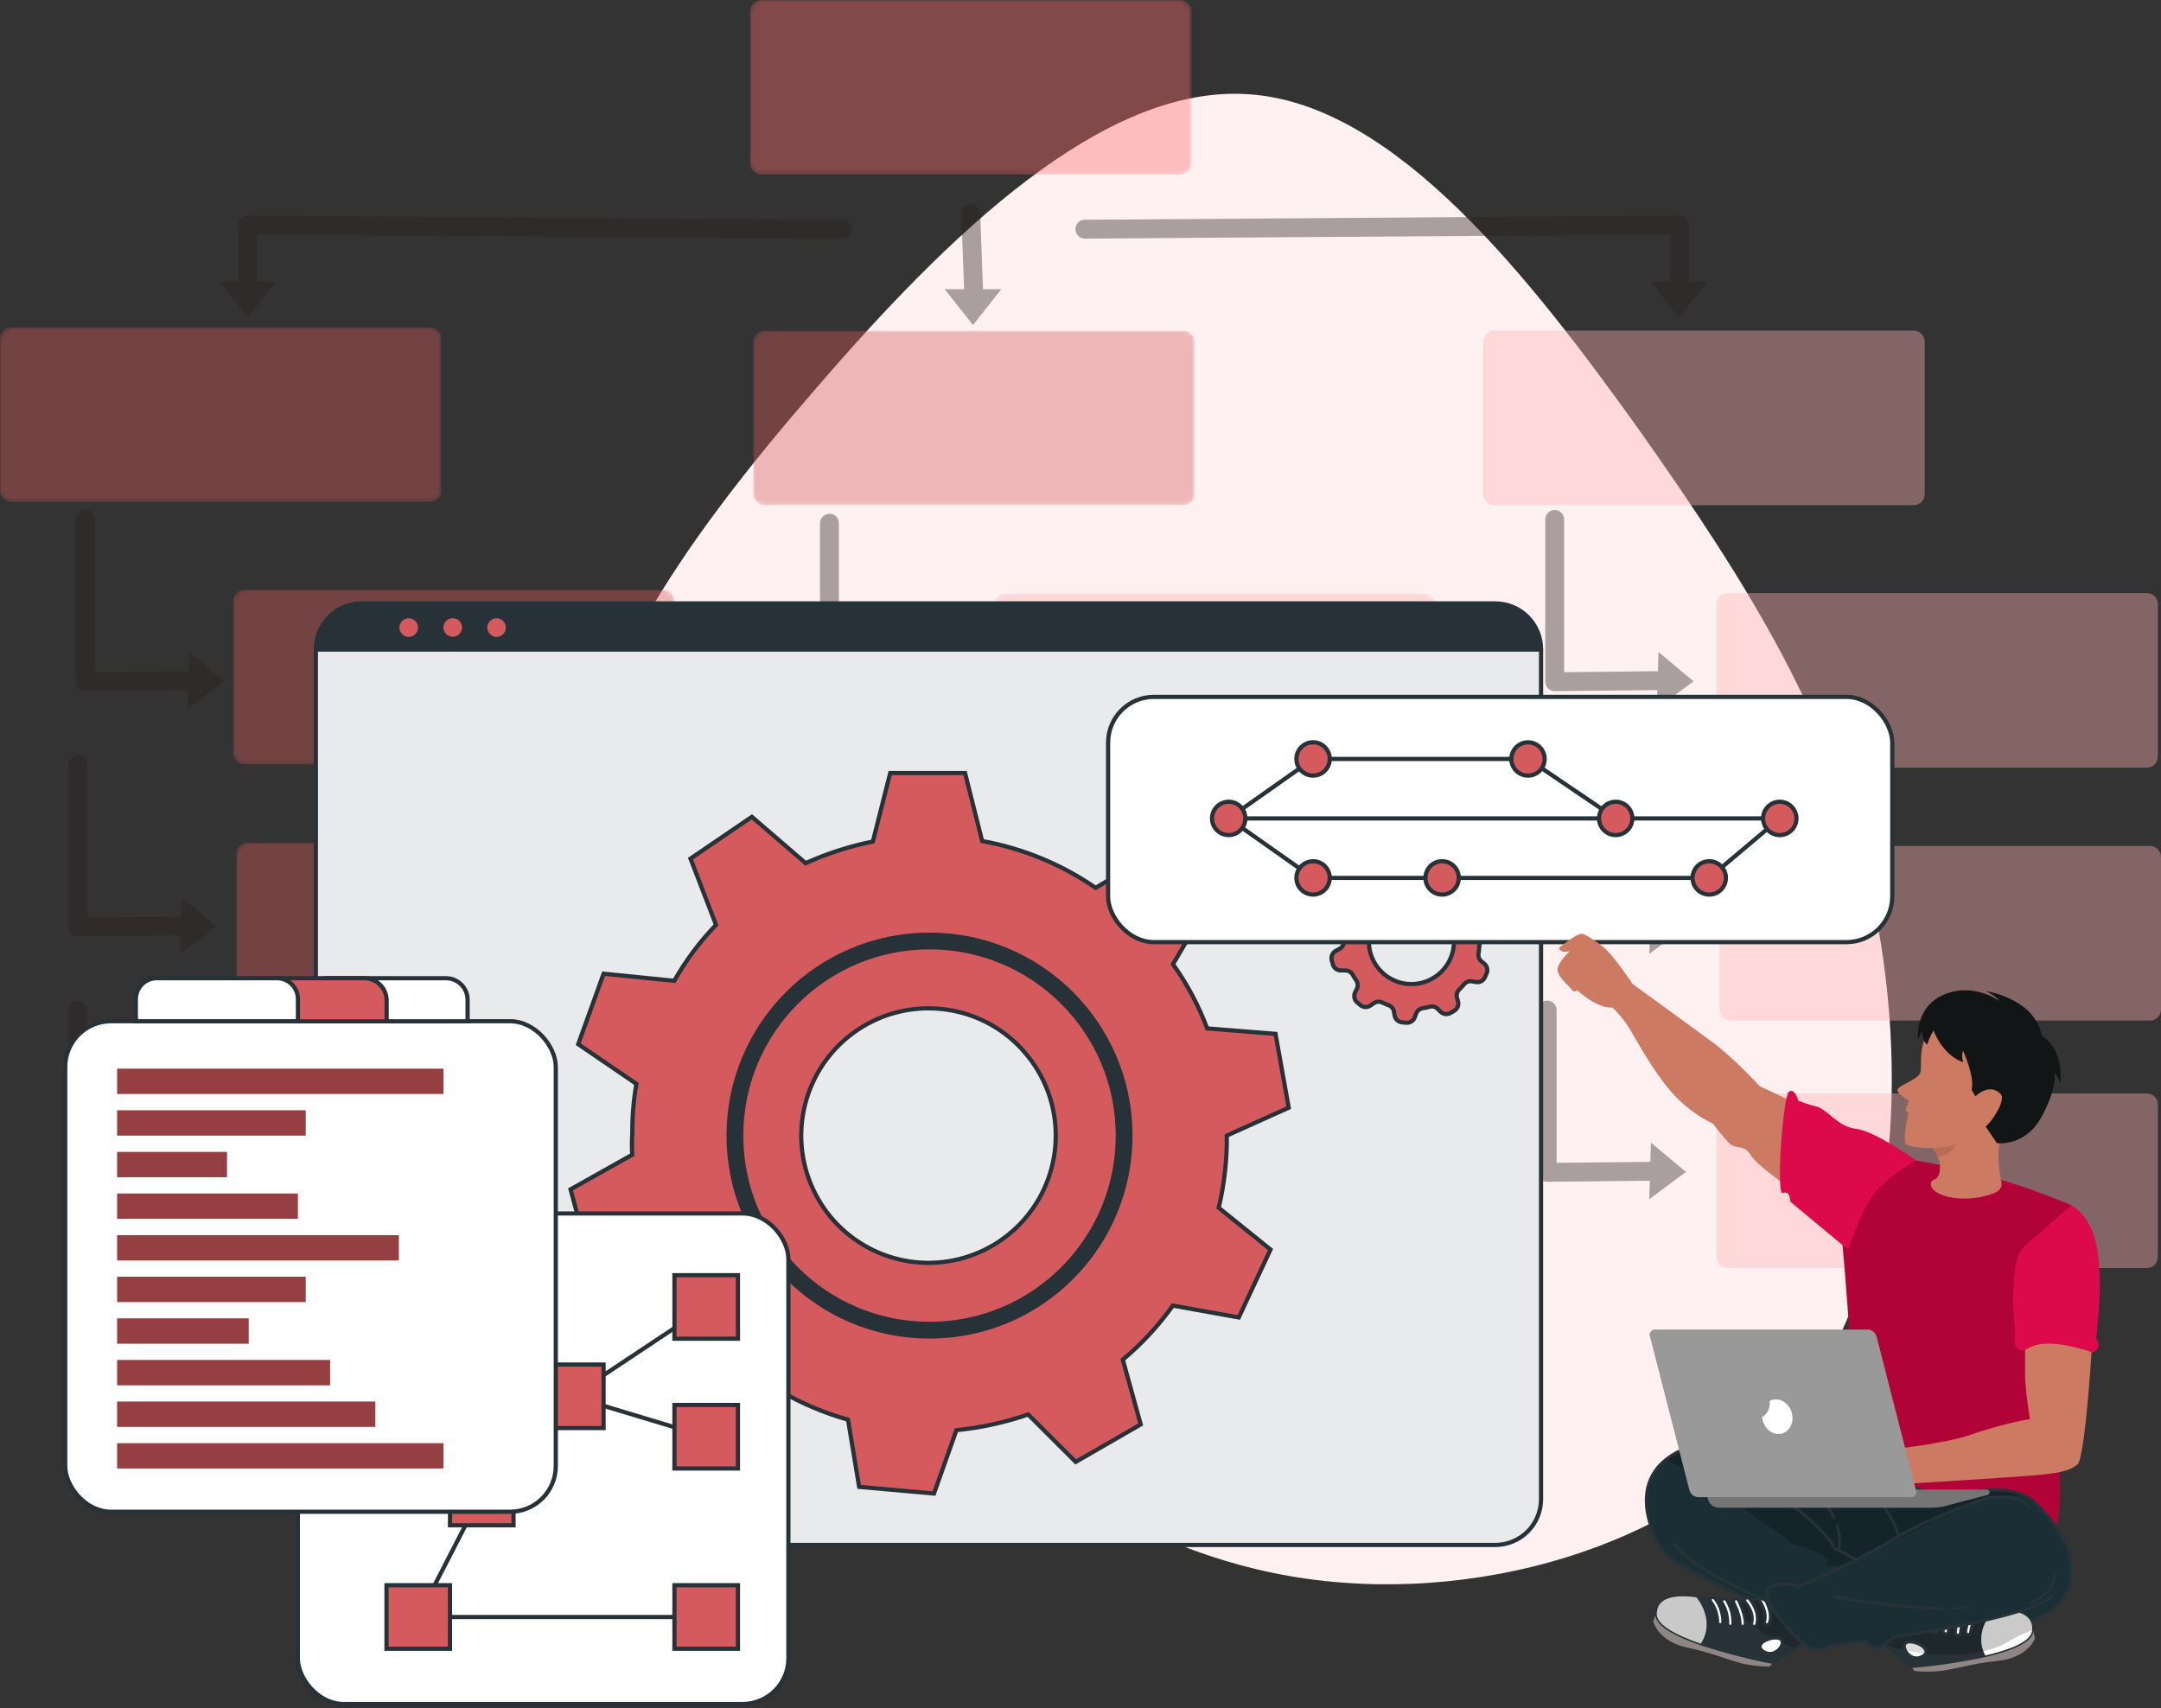 <?xml version="1.0" encoding="UTF-8"?>
<svg width="530px" height="419px" viewBox="0 0 530 419" version="1.1" xmlns="http://www.w3.org/2000/svg" xmlns:xlink="http://www.w3.org/1999/xlink">
    <rect x="0" y="0" width="530" height="419" fill="#333333" stroke="none"/>
    <title>Banner 1</title>
    <defs>
        <path d="M105.57,42.82 L2.696,42.82 C1.208,42.82 0,41.613 0,40.124 L0,2.694 C0,1.207 1.208,0 2.696,0 L105.57,0 C107.061,0 108.269,1.207 108.269,2.694 L108.269,40.124 C108.269,41.613 107.061,42.82 105.57,42.82" id="path-1"></path>
        <path d="M105.57,42.82 L2.696,42.82 C1.208,42.82 0,41.613 0,40.126 L0,2.694 C0,1.207 1.208,0 2.696,0 L105.57,0 C107.061,0 108.269,1.207 108.269,2.694 L108.269,40.126 C108.269,41.613 107.061,42.82 105.57,42.82" id="path-3"></path>
        <path d="M105.573,42.82 L2.698,42.82 C1.208,42.82 0,41.613 0,40.126 L0,2.696 C0,1.207 1.208,0 2.698,0 L105.573,0 C107.061,0 108.269,1.207 108.269,2.696 L108.269,40.126 C108.269,41.613 107.061,42.82 105.573,42.82" id="path-5"></path>
        <path d="M105.573,42.82 L2.698,42.82 C1.208,42.82 0,41.613 0,40.126 L0,2.696 C0,1.207 1.208,0 2.698,0 L105.573,0 C107.061,0 108.269,1.207 108.269,2.696 L108.269,40.126 C108.269,41.613 107.061,42.82 105.573,42.82" id="path-7"></path>
        <path d="M105.573,42.82 L2.698,42.82 C1.208,42.82 0,41.613 0,40.124 L0,2.694 C0,1.207 1.208,0 2.698,0 L105.573,0 C107.061,0 108.269,1.207 108.269,2.694 L108.269,40.124 C108.269,41.613 107.061,42.82 105.573,42.82" id="path-9"></path>
        <path d="M105.57,42.82 L2.696,42.82 C1.208,42.82 0,41.613 0,40.124 L0,2.694 C0,1.207 1.208,0 2.696,0 L105.57,0 C107.061,0 108.266,1.207 108.266,2.694 L108.266,40.124 C108.266,41.613 107.061,42.82 105.57,42.82" id="path-11"></path>
        <path d="M105.57,42.82 L2.696,42.82 C1.208,42.82 0,41.613 0,40.126 L0,2.696 C0,1.207 1.208,0 2.696,0 L105.57,0 C107.061,0 108.269,1.207 108.269,2.696 L108.269,40.126 C108.269,41.613 107.061,42.82 105.57,42.82" id="path-13"></path>
        <path d="M105.573,42.82 L2.698,42.82 C1.208,42.82 0,41.613 0,40.126 L0,2.696 C0,1.207 1.208,0 2.698,0 L105.573,0 C107.061,0 108.269,1.207 108.269,2.696 L108.269,40.126 C108.269,41.613 107.061,42.82 105.573,42.82" id="path-15"></path>
        <path d="M105.57,42.817 L2.696,42.817 C1.205,42.817 0,41.613 0,40.124 L0,2.694 C0,1.204 1.205,0 2.696,0 L105.57,0 C107.058,0 108.266,1.204 108.266,2.694 L108.266,40.124 C108.266,41.613 107.058,42.817 105.57,42.817" id="path-17"></path>
    </defs>
    <g id="Page-1" stroke="none" stroke-width="1" fill="none" fill-rule="evenodd">
        <g id="Software-Architecture_V03" transform="translate(-669, -119)">
            <g id="Banner-1" transform="translate(669, 119)">
                <path d="M412.62,103.084 C450.362,135.552 487.876,173.964 485.131,209.862 C482.615,245.531 440.069,278.684 402.327,305.664 C364.356,332.416 331.189,353.223 288.872,362.369 C246.326,371.514 194.631,369.457 161.693,342.476 C128.525,315.725 114.115,264.051 121.663,219.922 C129.212,175.793 158.719,139.439 191.886,106.742 C225.054,74.046 261.423,45.237 298.937,44.322 C336.45,43.407 374.878,70.388 412.62,103.084 Z" id="Path" fill="#FFF1F2" fill-rule="nonzero" transform="translate(302.487, 205.786) rotate(-90) translate(-302.487, -205.786) "></path>
                <g id="Group-18">
                    <g id="20943474" opacity="0.395">
                        <g id="20943473">
                            <g id="Group-60" transform="translate(183.944, 0)">
                                <mask id="mask-2" fill="white">
                                    <use xlink:href="#path-1"></use>
                                </mask>
                                <g id="Clip-59"></g>
                                <path d="M105.57,42.82 L2.696,42.82 C1.208,42.82 0,41.613 0,40.124 L0,2.694 C0,1.207 1.208,0 2.696,0 L105.57,0 C107.061,0 108.269,1.207 108.269,2.694 L108.269,40.124 C108.269,41.613 107.061,42.82 105.57,42.82" id="Fill-58" fill="#FA696D" mask="url(#mask-2)"></path>
                            </g>
                            <g id="Group-63" transform="translate(0, 80.272)">
                                <mask id="mask-4" fill="white">
                                    <use xlink:href="#path-3"></use>
                                </mask>
                                <g id="Clip-62"></g>
                                <path d="M105.57,42.82 L2.696,42.82 C1.208,42.82 0,41.613 0,40.126 L0,2.694 C0,1.207 1.208,0 2.696,0 L105.57,0 C107.061,0 108.269,1.207 108.269,2.694 L108.269,40.126 C108.269,41.613 107.061,42.82 105.57,42.82" id="Fill-61" fill="#D55A5E" mask="url(#mask-4)"></path>
                            </g>
                            <g id="Group-66" transform="translate(184.735, 81.087)">
                                <mask id="mask-6" fill="white">
                                    <use xlink:href="#path-5"></use>
                                </mask>
                                <g id="Clip-65"></g>
                                <path d="M105.573,42.82 L2.698,42.82 C1.208,42.82 2.1846094e-13,41.613 2.1846094e-13,40.126 L2.1846094e-13,2.696 C2.1846094e-13,1.207 1.208,0 2.698,0 L105.573,0 C107.061,0 108.269,1.207 108.269,2.696 L108.269,40.126 C108.269,41.613 107.061,42.82 105.573,42.82" id="Fill-64" fill="#D55A5E" mask="url(#mask-6)"></path>
                            </g>
                            <g id="Group-66-Copy" transform="translate(243.755, 145.546)">
                                <mask id="mask-8" fill="white">
                                    <use xlink:href="#path-7"></use>
                                </mask>
                                <g id="Clip-65"></g>
                                <path d="M105.573,42.82 L2.698,42.82 C1.208,42.82 2.1846094e-13,41.613 2.1846094e-13,40.126 L2.1846094e-13,2.696 C2.1846094e-13,1.207 1.208,0 2.698,0 L105.573,0 C107.061,0 108.269,1.207 108.269,2.696 L108.269,40.126 C108.269,41.613 107.061,42.82 105.573,42.82" id="Fill-64" fill="#FFB0B3" mask="url(#mask-8)"></path>
                            </g>
                            <path d="M469.349,123.907 L366.474,123.907 C364.986,123.907 363.779,122.7 363.779,121.213 L363.779,83.783 C363.779,82.294 364.986,81.087 366.474,81.087 L469.349,81.087 C470.839,81.087 472.047,82.294 472.047,83.783 L472.047,121.213 C472.047,122.7 470.839,123.907 469.349,123.907" id="Fill-67" fill="#FFB0B3"></path>
                            <g id="Group-70" transform="translate(57.181, 144.643)">
                                <mask id="mask-10" fill="white">
                                    <use xlink:href="#path-9"></use>
                                </mask>
                                <g id="Clip-69"></g>
                                <path d="M105.573,42.82 L2.698,42.82 C1.208,42.82 0,41.613 0,40.124 L0,2.694 C0,1.207 1.208,0 2.698,0 L105.573,0 C107.061,0 108.269,1.207 108.269,2.694 L108.269,40.124 C108.269,41.613 107.061,42.82 105.573,42.82" id="Fill-68" fill="#D55A5E" mask="url(#mask-10)"></path>
                            </g>
                            <path d="M526.533,188.278 L423.659,188.278 C422.168,188.278 420.96,187.071 420.96,185.582 L420.96,148.152 C420.96,146.665 422.168,145.458 423.659,145.458 L526.533,145.458 C528.021,145.458 529.229,146.665 529.229,148.152 L529.229,185.582 C529.229,187.071 528.021,188.278 526.533,188.278" id="Fill-71" fill="#FFB0B3"></path>
                            <g id="Group-74" transform="translate(57.956, 206.672)">
                                <mask id="mask-12" fill="white">
                                    <use xlink:href="#path-11"></use>
                                </mask>
                                <g id="Clip-73"></g>
                                <path d="M105.57,42.82 L2.696,42.82 C1.208,42.82 0,41.613 0,40.124 L0,2.694 C0,1.207 1.208,0 2.696,0 L105.57,0 C107.061,0 108.266,1.207 108.266,2.694 L108.266,40.124 C108.266,41.613 107.061,42.82 105.57,42.82" id="Fill-72" fill="#D55A5E" mask="url(#mask-12)"></path>
                            </g>
                            <g id="Group-77" transform="translate(242.69, 207.487)">
                                <mask id="mask-14" fill="white">
                                    <use xlink:href="#path-13"></use>
                                </mask>
                                <g id="Clip-76"></g>
                                <path d="M105.57,42.82 L2.696,42.82 C1.208,42.82 0,41.613 0,40.126 L0,2.696 C0,1.207 1.208,0 2.696,0 L105.57,0 C107.061,0 108.269,1.207 108.269,2.696 L108.269,40.126 C108.269,41.613 107.061,42.82 105.57,42.82" id="Fill-75" fill="#FFB0B3" mask="url(#mask-14)"></path>
                            </g>
                            <path d="M527.304,250.307 L424.43,250.307 C422.942,250.307 421.734,249.1 421.734,247.613 L421.734,210.183 C421.734,208.694 422.942,207.487 424.43,207.487 L527.304,207.487 C528.795,207.487 530,208.694 530,210.183 L530,247.613 C530,249.1 528.795,250.307 527.304,250.307" id="Fill-78" fill="#FFB0B3"></path>
                            <g id="Group-81" transform="translate(57.181, 267.365)">
                                <mask id="mask-16" fill="white">
                                    <use xlink:href="#path-15"></use>
                                </mask>
                                <g id="Clip-80"></g>
                                <path d="M105.573,42.82 L2.698,42.82 C1.208,42.82 0,41.613 0,40.126 L0,2.696 C0,1.207 1.208,0 2.698,0 L105.573,0 C107.061,0 108.269,1.207 108.269,2.696 L108.269,40.126 C108.269,41.613 107.061,42.82 105.573,42.82" id="Fill-79" fill="#D55A5E" mask="url(#mask-16)"></path>
                            </g>
                            <g id="Group-84" transform="translate(241.919, 268.183)">
                                <mask id="mask-18" fill="white">
                                    <use xlink:href="#path-17"></use>
                                </mask>
                                <g id="Clip-83"></g>
                                <path d="M105.57,42.817 L2.696,42.817 C1.205,42.817 0,41.613 0,40.124 L0,2.694 C0,1.204 1.205,0 2.696,0 L105.57,0 C107.058,0 108.266,1.204 108.266,2.694 L108.266,40.124 C108.266,41.613 107.058,42.817 105.57,42.817" id="Fill-82" fill="#FFB0B3" mask="url(#mask-18)"></path>
                            </g>
                            <path d="M526.533,311 L423.659,311 C422.168,311 420.96,309.796 420.96,308.306 L420.96,270.876 C420.96,269.387 422.168,268.183 423.659,268.183 L526.533,268.183 C528.021,268.183 529.229,269.387 529.229,270.876 L529.229,308.306 C529.229,309.796 528.021,311 526.533,311" id="Fill-85" fill="#FFB0B3"></path>
                            <path d="M60.783,52.881 L206.594,53.899 C207.873,53.907 208.903,54.949 208.895,56.228 C208.886,57.5 207.852,58.526 206.578,58.526 L206.561,58.526 L63.083,57.528 L63.083,69.08 L67.717,69.081 L60.769,77.875 L53.819,69.081 L58.452,69.08 L58.452,55.196 C58.452,54.579 58.697,53.989 59.136,53.556 C59.572,53.12 60.157,52.898 60.783,52.881 Z M411.86,52.881 C412.475,52.906 413.07,53.12 413.51,53.556 C413.946,53.989 414.193,54.579 414.193,55.196 L414.193,69.08 L418.725,69.081 L411.778,77.875 L404.83,69.081 L409.559,69.08 L409.559,57.528 L266.082,58.526 L266.065,58.526 C264.794,58.526 263.759,57.5 263.751,56.228 C263.74,54.949 264.769,53.907 266.049,53.899 L411.86,52.881 Z M237.991,50.026 C239.267,50.009 240.343,50.975 240.393,52.25 L241.091,70.932 L245.586,70.932 L238.638,79.726 L231.69,70.932 L236.456,70.932 L235.764,52.426 C235.715,51.148 236.711,50.072 237.991,50.026 Z M20.932,125.084 C22.211,125.084 23.249,126.12 23.249,127.399 L23.249,164.864 L46.243,164.622 L46.379,159.905 L54.977,167.097 L45.978,173.784 L46.109,169.254 L20.956,169.516 L20.932,169.516 C20.322,169.516 19.738,169.275 19.304,168.847 C18.862,168.411 18.615,167.821 18.615,167.201 L18.615,127.399 C18.615,126.12 19.653,125.084 20.932,125.084 Z M19.079,185.253 C20.358,185.253 21.396,186.287 21.396,187.568 L21.396,225.031 L44.39,224.791 L44.526,220.072 L53.124,227.266 L44.125,233.951 L44.256,229.42 L19.103,229.683 L19.079,229.683 C18.469,229.683 17.885,229.444 17.451,229.016 C17.009,228.58 16.765,227.988 16.765,227.371 L16.765,187.568 C16.765,186.287 17.8,185.253 19.079,185.253 Z M19.079,245.419 C20.358,245.419 21.396,246.456 21.396,247.734 L21.396,285.2 L44.39,284.96 L44.526,280.241 L53.124,287.433 L44.125,294.12 L44.256,289.589 L19.103,289.852 L19.079,289.852 C18.469,289.852 17.885,289.611 17.451,289.183 C17.009,288.749 16.765,288.157 16.765,287.537 L16.765,247.734 C16.765,246.456 17.8,245.419 19.079,245.419 Z M203.435,126.011 C204.714,126.011 205.751,127.045 205.751,128.323 L205.751,165.789 L228.746,165.549 L228.882,160.83 L237.48,168.024 L228.481,174.709 L228.612,170.178 L203.459,170.441 L203.435,170.441 C202.825,170.441 202.24,170.202 201.807,169.772 C201.365,169.338 201.118,168.746 201.118,168.128 L201.118,128.323 C201.118,127.045 202.155,126.011 203.435,126.011 Z M201.582,186.177 C202.861,186.177 203.899,187.214 203.899,188.492 L203.899,225.958 L226.893,225.715 L227.029,220.999 L235.627,228.191 L226.628,234.878 L226.759,230.347 L201.606,230.61 L201.582,230.61 C200.972,230.61 200.387,230.369 199.954,229.941 C199.512,229.507 199.265,228.915 199.265,228.295 L199.265,188.492 C199.265,187.214 200.302,186.177 201.582,186.177 Z M201.582,246.346 C202.861,246.346 203.899,247.383 203.899,248.661 L203.899,286.124 L226.893,285.884 L227.029,281.165 L235.627,288.36 L226.628,295.044 L226.759,290.514 L201.606,290.779 L201.582,290.779 C200.972,290.779 200.387,290.538 199.954,290.11 C199.512,289.674 199.265,289.081 199.265,288.464 L199.265,248.661 C199.265,247.383 200.302,246.346 201.582,246.346 Z M381.306,125.084 C382.586,125.084 383.621,126.12 383.621,127.399 L383.621,164.864 L406.615,164.622 L406.751,159.905 L415.349,167.097 L406.35,173.784 L406.481,169.254 L381.328,169.516 L381.306,169.516 C380.694,169.516 380.109,169.275 379.676,168.847 C379.237,168.411 378.989,167.821 378.989,167.201 L378.989,127.399 C378.989,126.12 380.027,125.084 381.306,125.084 Z M379.453,185.253 C380.733,185.253 381.768,186.287 381.768,187.568 L381.768,225.031 L404.763,224.791 L404.898,220.072 L413.496,227.266 L404.5,233.951 L404.63,229.42 L379.475,229.683 L379.453,229.683 C378.844,229.683 378.257,229.444 377.823,229.016 C377.384,228.58 377.137,227.988 377.137,227.371 L377.137,187.568 C377.137,186.287 378.174,185.253 379.453,185.253 Z M379.453,245.419 C380.733,245.419 381.768,246.456 381.768,247.734 L381.768,285.2 L404.763,284.96 L404.898,280.241 L413.496,287.433 L404.5,294.12 L404.63,289.589 L379.475,289.852 L379.453,289.852 C378.844,289.852 378.257,289.611 377.823,289.183 C377.384,288.749 377.137,288.157 377.137,287.537 L377.137,247.734 C377.137,246.456 378.174,245.419 379.453,245.419 Z" id="Combined-Shape" fill="#281F1F"></path>
                        </g>
                    </g>
                    <g id="Version-control-bro-(1)" transform="translate(16, 148)">
                        <g id="freepik--Window--inject-9" transform="translate(61.47, 0)">
                            <path d="M300.48,11.23 L300.48,219.69 C300.48,222.669 299.3,225.527 297.194,227.634 C295.087,229.74 292.229,230.923 289.25,230.92 L11.25,230.92 C8.267,230.931 5.402,229.752 3.29,227.644 C1.179,225.536 -0.005,222.674 0,219.69 L0,11.23 C0,8.253 1.178,5.396 3.283,3.29 C5.387,1.184 8.243,0 11.22,0 L289.22,0 C292.204,-0.011 295.07,1.168 297.183,3.276 C299.296,5.383 300.48,8.246 300.48,11.23 Z" id="Path" fill="#E9EAEB" fill-rule="nonzero"></path>
                            <path d="M300.48,17.67 L300.48,219.67 C300.488,222.653 299.308,225.516 297.201,227.627 C295.094,229.738 292.233,230.923 289.25,230.92 L11.25,230.92 C10.194,230.923 9.144,230.774 8.13,230.48 L300.48,17.67 Z" id="Path" fill="#E9EAEB" fill-rule="nonzero"></path>
                            <path d="M223.41,130.52 L238.6,123.68 L235.36,105.57 L218.6,104.23 C216.5,98.637 213.68,93.343 210.21,88.48 L215.45,79.61 L218.8,73.92 L205.8,61.02 L191.25,69.76 C182.894,63.993 173.402,60.079 163.41,58.28 L159.22,41.6 L140.86,41.6 L136.6,58.4 C130.925,59.542 125.397,61.32 120.12,63.7 L106.93,52.34 L91.88,62.59 L98.14,78.84 C94.159,82.964 90.715,87.573 87.89,92.56 L70.57,90.81 L64.34,108.1 L78.6,117.83 C77.907,121.889 77.572,126.002 77.6,130.12 C77.48,131.815 77.48,133.516 77.6,135.21 L62.46,143.71 L67.26,161.42 L84.36,161.42 C85.999,164.945 87.919,168.332 90.1,171.55 C91.22,173.197 92.403,174.8 93.65,176.36 L86.27,191.61 L100.4,203.46 L114.03,193.25 C119.212,196.245 124.748,198.58 130.51,200.2 L133.24,216.68 L151.6,218.31 L157.1,202.77 C163.096,202.174 169.003,200.882 174.7,198.92 L186.35,210.56 L202.3,201.36 L197.91,185.48 C202.545,181.594 206.671,177.139 210.19,172.22 L226.35,175.12 L234.13,158.46 L221.43,148.22 C222.807,142.423 223.472,136.479 223.41,130.52 Z M181.46,130.52 C181.459,145.4 170.953,158.21 156.361,161.123 C141.769,164.037 127.149,156.243 121.434,142.505 C115.719,128.766 120.497,112.903 132.851,104.607 C145.204,96.312 161.695,97.891 172.25,108.38 C172.81,108.94 173.36,109.52 173.86,110.13 C178.729,115.733 181.426,122.897 181.46,130.32 L181.46,130.52 Z" id="Shape" stroke="#263238" stroke-width="1.029" fill="#D55A5E" fill-rule="nonzero"></path>
                            <path d="M221.43,148.17 L234.13,158.41 L226.35,175.07 L210.19,172.17 C206.671,177.089 202.545,181.544 197.91,185.43 L202.3,201.31 L186.35,210.51 L174.7,198.92 C168.998,200.9 163.085,202.209 157.08,202.82 L151.6,218.31 L133.25,216.68 L130.52,200.2 C124.758,198.58 119.222,196.245 114.04,193.25 L100.41,203.46 L86.28,191.61 L93.6,176.36 C92.353,174.8 91.17,173.197 90.05,171.55 L123.67,146.92 C131.011,158.789 145.336,164.346 158.761,160.534 C172.186,156.722 181.452,144.466 181.46,130.51 L181.46,130.31 C181.426,122.887 178.729,115.723 173.86,110.12 L215.49,79.6 L210.25,88.47 C213.707,93.338 216.514,98.636 218.6,104.23 L235.28,105.57 L238.6,123.68 L223.45,130.52 C223.495,136.464 222.817,142.39 221.43,148.17 L221.43,148.17 Z" id="Path" opacity="0" fill-rule="nonzero"></path>
                            <path d="M286.52,82.38 L287.28,82.03 C288.156,81.647 288.653,80.711 288.48,79.77 L288.32,78.84 C288.165,77.898 287.382,77.186 286.43,77.12 L285.51,77.05 C284.78,77.002 284.13,76.572 283.8,75.92 C283.55,75.39 283.29,74.92 283,74.39 C282.63,73.753 282.63,72.967 283,72.33 L283.47,71.53 C283.949,70.707 283.813,69.664 283.14,68.99 L282.48,68.33 C281.817,67.622 280.743,67.492 279.93,68.02 L279.12,68.5 C278.483,68.87 277.697,68.87 277.06,68.5 C275.747,67.745 274.338,67.173 272.87,66.8 C272.136,66.608 271.568,66.028 271.39,65.29 L271.15,64.29 C270.931,63.336 270.068,62.67 269.09,62.7 L268.17,62.7 C267.195,62.669 266.333,63.33 266.11,64.28 L265.85,65.28 C265.667,66 265.115,66.568 264.4,66.77 C263.88,66.91 263.4,67.07 262.89,67.25 C262.185,67.508 261.396,67.362 260.83,66.87 L260,66.16 C259.289,65.539 258.246,65.481 257.47,66.02 L256.74,66.51 C255.932,67.053 255.612,68.085 255.97,68.99 L256.34,69.99 C256.61,70.684 256.488,71.47 256.02,72.05 C255.69,72.44 255.38,72.85 255.09,73.27 C254.674,73.905 253.934,74.25 253.18,74.16 L252.18,74.06 C251.226,73.955 250.326,74.524 250.01,75.43 L249.68,76.34 C249.351,77.22 249.66,78.212 250.43,78.75 L251.38,79.42 C251.983,79.847 252.311,80.565 252.24,81.3 C252.183,81.838 252.157,82.379 252.16,82.92 L252.16,82.92 C252.138,83.633 251.763,84.289 251.16,84.67 L250.16,85.2 C249.309,85.66 248.893,86.65 249.16,87.58 L249.4,88.48 C249.643,89.412 250.498,90.051 251.46,90.02 L252.46,90.02 C253.196,90.008 253.882,90.389 254.26,91.02 C254.54,91.51 254.84,92.02 255.15,92.45 C255.569,93.058 255.63,93.844 255.31,94.51 L254.89,95.38 C254.463,96.24 254.687,97.282 255.43,97.89 L256.14,98.49 C256.87,99.117 257.938,99.154 258.71,98.58 L259.44,98.07 C260.041,97.638 260.827,97.562 261.5,97.87 C262.02,98.12 262.55,98.35 263.1,98.55 C263.791,98.806 264.291,99.413 264.41,100.14 L264.56,101.03 C264.713,101.977 265.502,102.692 266.46,102.75 L267.4,102.84 C268.348,102.924 269.231,102.35 269.54,101.45 L269.83,100.64 C270.082,99.935 270.693,99.419 271.43,99.29 C272.014,99.201 272.591,99.078 273.16,98.92 C273.877,98.716 274.648,98.928 275.16,99.47 L275.77,100.09 C276.432,100.77 277.472,100.911 278.29,100.43 L279.11,99.96 C279.956,99.501 280.371,98.517 280.11,97.59 L279.88,96.78 C279.661,96.05 279.861,95.259 280.4,94.72 C280.83,94.302 281.237,93.861 281.62,93.4 C282.098,92.804 282.874,92.532 283.62,92.7 L284.44,92.85 C285.38,93.057 286.333,92.565 286.71,91.68 L287.1,90.83 C287.522,89.961 287.281,88.916 286.52,88.32 L285.9,87.82 C285.321,87.362 285.031,86.63 285.14,85.9 C285.238,85.288 285.302,84.67 285.33,84.05 C285.402,83.321 285.855,82.686 286.52,82.38 L286.52,82.38 Z M279.13,82.92 C279.13,88.686 274.456,93.36 268.69,93.36 C262.924,93.36 258.25,88.686 258.25,82.92 C258.25,77.154 262.924,72.48 268.69,72.48 L268.69,72.48 C274.428,72.475 279.088,77.113 279.11,82.85 L279.13,82.92 Z" id="Shape" stroke="#263238" stroke-width="1.029" fill="#D55A5E" fill-rule="nonzero"></path>
                            <path d="M300.48,11.23 L300.48,11.8 L1.35321989e-05,11.8 L1.35321989e-05,11.23 C1.35321989e-05,8.253 1.178,5.396 3.283,3.29 C5.387,1.184 8.243,0 11.22,0 L289.22,0 C292.204,-0.011 295.07,1.168 297.183,3.276 C299.296,5.383 300.48,8.246 300.48,11.23 L300.48,11.23 Z" id="Path" fill="#263238" fill-rule="nonzero"></path>
                            <path d="M300.48,11.23 L300.48,219.69 C300.48,222.669 299.3,225.527 297.194,227.634 C295.087,229.74 292.229,230.923 289.25,230.92 L11.25,230.92 C8.267,230.928 5.404,229.748 3.293,227.641 C1.182,225.534 1.34962752e-05,222.673 1.34962752e-05,219.69 L1.34962752e-05,11.23 C1.34962752e-05,8.253 1.178,5.396 3.283,3.29 C5.387,1.184 8.243,0 11.22,0 L289.22,0 C292.204,-0.011 295.07,1.168 297.183,3.276 C299.296,5.383 300.48,8.246 300.48,11.23 Z" id="Path" stroke="#263238" stroke-width="1.029" stroke-linecap="round" stroke-linejoin="round"></path>
                            <line x1="1.79949643e-05" y1="11.23" x2="300.48" y2="11.23" id="Path" stroke="#263238" stroke-width="1.029" stroke-linecap="round" stroke-linejoin="round"></line>
                            <path d="M25.05,5.92 C25.05,7.179 24.029,8.2 22.77,8.2 C21.511,8.2 20.49,7.179 20.49,5.92 C20.49,4.661 21.511,3.64 22.77,3.64 C24.029,3.64 25.05,4.661 25.05,5.92 L25.05,5.92 Z" id="Path" fill="#D55A5E" fill-rule="nonzero"></path>
                            <path d="M35.84,5.92 C35.832,6.844 35.267,7.672 34.409,8.016 C33.552,8.36 32.571,8.152 31.927,7.49 C31.282,6.829 31.101,5.843 31.467,4.995 C31.834,4.147 32.676,3.604 33.6,3.62 C34.851,3.642 35.851,4.669 35.84,5.92 Z" id="Path" fill="#D55A5E" fill-rule="nonzero"></path>
                            <path d="M46.6,5.92 C46.6,7.179 45.579,8.2 44.32,8.2 C43.061,8.2 42.04,7.179 42.04,5.92 C42.04,4.661 43.061,3.64 44.32,3.64 C44.925,3.64 45.505,3.88 45.932,4.308 C46.36,4.735 46.6,5.315 46.6,5.92 Z" id="Path" fill="#D55A5E" fill-rule="nonzero"></path>
                            <path d="M198.23,130.52 C198.23,156.881 176.861,178.25 150.5,178.25 C124.139,178.25 102.77,156.881 102.77,130.52 C102.77,104.16 124.139,82.79 150.5,82.79 L150.5,82.79 C176.744,82.79 198.065,103.977 198.23,130.22 L198.23,130.52 Z" id="Path" stroke="#263238" stroke-width="4.117"></path>
                        </g>
                        <g id="freepik--Graphics--inject-9" transform="translate(0, 22.92)">
                            <rect id="Rectangle" stroke="#263238" stroke-width="1.029" fill="#FFFFFF" fill-rule="nonzero" x="255.77" y="0" width="192.32" height="60.15" rx="11.22"></rect>
                            <line x1="289.43" y1="29.81" x2="420.5" y2="29.81" id="Path" stroke="#263238" stroke-width="1.029"></line>
                            <polyline id="Path" stroke="#263238" stroke-width="1.029" points="285.34 29.81 306.04 15.22 358.76 15.22 380.27 29.81"></polyline>
                            <path d="M384.35,29.81 C384.35,31.465 383.352,32.957 381.823,33.59 C380.293,34.222 378.533,33.87 377.364,32.699 C376.195,31.527 375.848,29.766 376.484,28.238 C377.12,26.71 378.615,25.716 380.27,25.72 C382.525,25.726 384.35,27.555 384.35,29.81 L384.35,29.81 Z" id="Path" stroke="#263238" stroke-width="1.029" fill="#D55A5E" fill-rule="nonzero"></path>
                            <circle id="Oval" stroke="#263238" stroke-width="1.029" fill="#D55A5E" fill-rule="nonzero" cx="306.04" cy="15.22" r="4.09"></circle>
                            <path d="M362.84,15.22 C362.844,16.876 361.849,18.371 360.32,19.007 C358.791,19.642 357.029,19.293 355.858,18.122 C354.687,16.951 354.338,15.189 354.973,13.66 C355.609,12.131 357.104,11.136 358.76,11.14 C361.011,11.145 362.835,12.969 362.84,15.22 L362.84,15.22 Z" id="Path" stroke="#263238" stroke-width="1.029" fill="#D55A5E" fill-rule="nonzero"></path>
                            <polyline id="Path" stroke="#263238" stroke-width="1.029" points="285.34 29.81 306.04 44.4 403.2 44.4 420.5 29.81"></polyline>
                            <path d="M341.78,44.4 C341.78,46.659 339.949,48.49 337.69,48.49 C335.431,48.49 333.6,46.659 333.6,44.4 C333.6,42.141 335.431,40.31 337.69,40.31 C339.949,40.31 341.78,42.141 341.78,44.4 Z" id="Path" stroke="#263238" stroke-width="1.029" fill="#D55A5E" fill-rule="nonzero"></path>
                            <path d="M310.13,44.4 C310.13,46.054 309.134,47.546 307.605,48.179 C306.077,48.812 304.318,48.462 303.148,47.292 C301.978,46.122 301.628,44.363 302.261,42.835 C302.894,41.306 304.386,40.31 306.04,40.31 C308.299,40.31 310.13,42.141 310.13,44.4 Z" id="Path" stroke="#263238" stroke-width="1.029" fill="#D55A5E" fill-rule="nonzero"></path>
                            <path d="M407.29,44.4 C407.29,46.659 405.459,48.49 403.2,48.49 C400.941,48.49 399.11,46.659 399.11,44.4 C399.11,42.141 400.941,40.31 403.2,40.31 C405.459,40.31 407.29,42.141 407.29,44.4 L407.29,44.4 Z" id="Path" stroke="#263238" stroke-width="1.029" fill="#D55A5E" fill-rule="nonzero"></path>
                            <circle id="Oval" stroke="#263238" stroke-width="1.029" fill="#D55A5E" fill-rule="nonzero" cx="420.5" cy="29.81" r="4.09"></circle>
                            <path d="M289.43,29.81 C289.43,31.465 288.432,32.957 286.903,33.59 C285.373,34.222 283.613,33.87 282.444,32.699 C281.275,31.527 280.928,29.766 281.564,28.238 C282.2,26.71 283.695,25.716 285.35,25.72 C287.605,25.726 289.43,27.555 289.43,29.81 L289.43,29.81 Z" id="Path" stroke="#263238" stroke-width="1.029" fill="#D55A5E" fill-rule="nonzero"></path>
                            <rect id="Rectangle" stroke="#263238" stroke-width="1.029" fill="#FFFFFF" fill-rule="nonzero" x="57.05" y="126.7" width="120.31" height="120.31" rx="11.22"></rect>
                            <polyline id="Path" stroke="#263238" stroke-width="1.029" stroke-linecap="round" stroke-linejoin="round" points="102.16 195.39 86.58 225.68 157.2 225.68"></polyline>
                            <polyline id="Path" stroke="#263238" stroke-width="1.029" stroke-linecap="round" stroke-linejoin="round" points="157.2 149.63 124.24 171.54 157.2 181.46"></polyline>
                            <rect id="Rectangle" stroke="#263238" stroke-width="1.029" fill="#D55A5E" fill-rule="nonzero" x="149.41" y="141.84" width="15.58" height="15.58"></rect>
                            <rect id="Rectangle" stroke="#263238" stroke-width="1.029" fill="#D55A5E" fill-rule="nonzero" x="149.41" y="173.67" width="15.58" height="15.58"></rect>
                            <rect id="Rectangle" stroke="#263238" stroke-width="1.029" fill="#D55A5E" fill-rule="nonzero" x="116.45" y="163.75" width="15.58" height="15.58"></rect>
                            <rect id="Rectangle" stroke="#263238" stroke-width="1.029" fill="#D55A5E" fill-rule="nonzero" x="94.37" y="187.6" width="15.58" height="15.58"></rect>
                            <rect id="Rectangle" stroke="#263238" stroke-width="1.029" fill="#D55A5E" fill-rule="nonzero" x="78.79" y="217.88" width="15.58" height="15.58"></rect>
                            <rect id="Rectangle" stroke="#263238" stroke-width="1.029" fill="#D55A5E" fill-rule="nonzero" x="149.41" y="217.88" width="15.58" height="15.58"></rect>
                            <rect id="Rectangle" stroke="#263238" stroke-width="1.029" fill="#FFFFFF" fill-rule="nonzero" x="-7.10542736e-15" y="79.55" width="120.31" height="120.31" rx="11.22"></rect>
                            <rect id="Rectangle" fill="#D55A5E" fill-rule="nonzero" x="12.73" y="91.19" width="80.03" height="6.2"></rect>
                            <rect id="Rectangle" fill="#D55A5E" fill-rule="nonzero" x="12.73" y="101.4" width="46.24" height="6.2"></rect>
                            <rect id="Rectangle" fill="#D55A5E" fill-rule="nonzero" x="12.73" y="111.61" width="26.93" height="6.2"></rect>
                            <rect id="Rectangle" fill="#D55A5E" fill-rule="nonzero" x="12.73" y="121.81" width="44.32" height="6.2"></rect>
                            <rect id="Rectangle" fill="#D55A5E" fill-rule="nonzero" x="12.73" y="132.02" width="69.09" height="6.2"></rect>
                            <rect id="Rectangle" fill="#D55A5E" fill-rule="nonzero" x="12.73" y="142.22" width="46.24" height="6.2"></rect>
                            <rect id="Rectangle" fill="#D55A5E" fill-rule="nonzero" x="12.73" y="152.43" width="32.26" height="6.2"></rect>
                            <rect id="Rectangle" fill="#D55A5E" fill-rule="nonzero" x="12.73" y="162.64" width="52.23" height="6.2"></rect>
                            <rect id="Rectangle" fill="#D55A5E" fill-rule="nonzero" x="12.73" y="172.84" width="63.32" height="6.2"></rect>
                            <rect id="Rectangle" fill="#D55A5E" fill-rule="nonzero" x="12.73" y="183.05" width="80.03" height="6.2"></rect>
                            <rect id="Rectangle" fill="#000000" fill-rule="nonzero" opacity="0.3" x="12.73" y="91.19" width="80.03" height="6.2"></rect>
                            <rect id="Rectangle" fill="#000000" fill-rule="nonzero" opacity="0.3" x="12.73" y="101.4" width="46.24" height="6.2"></rect>
                            <rect id="Rectangle" fill="#000000" fill-rule="nonzero" opacity="0.3" x="12.73" y="111.61" width="26.93" height="6.2"></rect>
                            <rect id="Rectangle" fill="#000000" fill-rule="nonzero" opacity="0.3" x="12.73" y="121.81" width="44.32" height="6.2"></rect>
                            <rect id="Rectangle" fill="#000000" fill-rule="nonzero" opacity="0.3" x="12.73" y="132.02" width="69.09" height="6.2"></rect>
                            <rect id="Rectangle" fill="#000000" fill-rule="nonzero" opacity="0.3" x="12.73" y="142.22" width="46.24" height="6.2"></rect>
                            <rect id="Rectangle" fill="#000000" fill-rule="nonzero" opacity="0.3" x="12.73" y="152.43" width="32.26" height="6.2"></rect>
                            <rect id="Rectangle" fill="#000000" fill-rule="nonzero" opacity="0.3" x="12.73" y="162.64" width="52.23" height="6.2"></rect>
                            <rect id="Rectangle" fill="#000000" fill-rule="nonzero" opacity="0.3" x="12.73" y="172.84" width="63.32" height="6.2"></rect>
                            <rect id="Rectangle" fill="#000000" fill-rule="nonzero" opacity="0.3" x="12.73" y="183.05" width="80.03" height="6.2"></rect>
                            <path d="M64.26,69 L93.38,69 C96.307,69 98.68,71.373 98.68,74.3 L98.68,79.57 L58.96,79.57 L58.96,74.3 C58.96,71.373 61.333,69 64.26,69 L64.26,69 Z" id="Path" stroke="#263238" stroke-width="1.029" fill="#FFFFFF" fill-rule="nonzero"></path>
                            <path d="M44.57,69 L73.35,69 C76.377,69 78.83,71.453 78.83,74.48 L78.83,79.58 L39.07,79.58 L39.07,74.48 C39.07,73.023 39.65,71.626 40.682,70.598 C41.714,69.57 43.113,68.995 44.57,69 Z" id="Path" stroke="#263238" stroke-width="1.029" fill="#D55A5E" fill-rule="nonzero"></path>
                            <path d="M22.44,69 L51.92,69 C54.749,68.989 57.053,71.271 57.07,74.1 L57.07,79.55 L17.32,79.55 L17.32,74.1 C17.336,71.282 19.622,69.005 22.44,69 Z" id="Path" stroke="#263238" stroke-width="1.029" fill="#FFFFFF" fill-rule="nonzero"></path>
                        </g>
                    </g>
                    <g id="Website-Creator-bro" transform="translate(382, 229)">
                        <path d="M13.468,18.113 C9.657,18.438 4.824,13.879 4.824,13.879 C4.636,14.073 4.368,14.168 4.1,14.134 C3.832,14.1 3.596,13.941 3.463,13.706 C2.843,12.811 0.157,10.741 0.005,8.952 C-0.146,7.163 3.023,4.264 3.023,4.264 C0.581,4.927 0.322,3.492 0.322,3.492 C0.322,3.492 4.435,0.094 5.876,0 C6.438,-0.035 8.887,1.378 11.257,3.283 C13.734,5.281 18.388,12.314 18.388,12.314 C18.388,12.314 34.126,23.761 38.103,26.69 C43.354,30.556 49.577,37.416 49.577,37.416 C49.577,37.416 70.466,46.851 76.229,52.037 L68.435,70.517 C68.435,70.517 49.44,57.772 47.546,54.54 C45.651,51.308 43.75,53.249 41.848,51.135 C39.947,49.022 38.124,46.605 38.124,46.605 C34.742,44.97 31.673,42.753 29.055,40.056 C24.618,35.49 20.707,28.515 18.251,24.317 C16.979,22.018 15.366,19.927 13.468,18.113 Z" id="Path" fill="#CD7A63" fill-rule="nonzero"></path>
                        <path d="M14.628,15.415 C14.628,15.415 8.959,14.038 8.469,10.294 C8.252,9.345 7.838,8.452 7.252,7.676 C7.252,7.676 1.964,7.416 2.296,5.259 L9.355,4.632 C11.924,5.62 14.088,7.444 15.499,9.811" id="Path" fill="#CD7A63" fill-rule="nonzero"></path>
                        <path d="M126.017,66.601 C117.866,63.146 109.458,60.334 100.87,58.19 C88.222,55.225 67.736,52.578 67.736,52.578 C67.736,52.578 73.369,110.14 71.885,113.602 C70.401,117.064 61.498,128.692 61.498,128.692 C61.498,128.692 109.68,147.504 118.079,149.106 C126.478,150.707 122.098,121.515 122.098,121.515 C122.098,121.515 130.972,84.41 126.017,66.601 Z" id="Path" fill="#B20339" fill-rule="nonzero"></path>
                        <path d="M108.722,60.419 C108.722,60.419 109.867,62.583 106.856,63.715 C99.055,66.601 90.743,64.054 91.629,60.996 C91.967,59.827 93.898,60.996 93.79,56.668 C93.737,56.001 93.558,55.35 93.264,54.749 C92.714,53.579 92.05,52.465 91.283,51.424 C90.451,50.265 89.559,49.15 88.611,48.084 C88.611,48.084 100.993,40.15 110.177,48.084 C110.162,48.048 106.748,49.779 108.722,60.419 Z" id="Path" fill="#CD7A63" fill-rule="nonzero"></path>
                        <path d="M124.064,162.941 C119.188,170.875 94.445,174.633 80.939,174.28 C67.434,173.926 28.573,155.525 25.936,151.601 C23.495,147.995 17.494,136.042 26.743,128.822 C27.528,128.215 28.362,127.675 29.235,127.206 C35.567,123.773 77.676,134.6 77.676,134.6 C77.676,134.6 80.284,132.948 81.242,133.071 C84.181,133.446 86.284,135.826 92.22,137.521 C96.376,138.711 107.721,134.138 114.967,138.069 C115.771,138.5 116.513,139.039 117.171,139.671 C123.942,146.148 128.934,154.984 124.064,162.941 Z" id="Path" fill="#1A2E35" fill-rule="nonzero"></path>
                        <path d="M114.967,138.069 C107.541,137.572 100.921,139.13 96.296,141.863 C90.815,145.109 64.927,157.596 64.927,157.596 C64.985,156.254 66.425,153.549 66.425,153.549 C63.991,151.385 57.623,149.69 57.623,149.69 C52.689,145.47 33.132,132.883 26.743,128.822 C27.528,128.215 28.362,127.675 29.235,127.206 C35.567,123.773 77.676,134.6 77.676,134.6 C77.676,134.6 80.284,132.948 81.242,133.071 C84.181,133.446 86.284,135.826 92.22,137.521 C96.397,138.711 107.721,134.138 114.967,138.069 Z" id="Path" fill-opacity="0.7" fill="#000000" fill-rule="nonzero" opacity="0.3"></path>
                        <path d="M124.064,162.941 C119.188,170.875 94.445,174.633 80.939,174.28 C67.434,173.926 28.573,155.525 25.936,151.601 C23.495,147.995 17.494,136.042 26.743,128.822 C27.528,128.215 28.362,127.675 29.235,127.206 C35.567,123.773 77.676,134.6 77.676,134.6 C77.676,134.6 80.284,132.948 81.242,133.071 C84.181,133.446 86.284,135.826 92.22,137.521 C96.376,138.711 107.721,134.138 114.967,138.069 C115.771,138.5 116.513,139.039 117.171,139.671 C123.942,146.148 128.934,154.984 124.064,162.941 Z" id="Path" stroke="#263238" stroke-width="0.721" stroke-linecap="round" stroke-linejoin="round"></path>
                        <path d="M116.472,170.125 L117.092,172.844 C117.092,172.844 115.435,177.547 108.153,178.319 C100.87,179.091 96.556,180.7 93.026,180.909 C91.181,181.055 89.327,181.026 87.487,180.822 L86.767,179.755 L116.472,170.125 Z" id="Path" fill="#8F8585" fill-rule="nonzero"></path>
                        <path d="M74.183,169.836 L86.803,179.755 C92.885,179.234 98.929,178.328 104.897,177.042 L104.897,177.042 C110.876,175.658 116.098,173.674 116.379,170.947 C116.818,166.807 112.395,165.674 107.144,165.833 C106.165,165.833 105.156,165.934 104.141,166.035 C95.735,166.937 85.045,162.291 85.045,162.291 L74.183,169.836 Z" id="Path" fill="#263238" fill-rule="nonzero"></path>
                        <path d="M116.386,170.846 C113.936,171.759 111.585,172.919 109.37,174.309 C109.37,174.309 97.651,180.346 79.636,174.128 L74.183,169.836 L85.045,162.284 C85.045,162.284 95.727,166.937 104.141,166.028 C105.156,165.92 106.165,165.848 107.144,165.826 C112.359,165.667 116.746,166.778 116.386,170.846 Z" id="Path" fill-opacity="0.7" fill="#000000" fill-rule="nonzero" opacity="0.3"></path>
                        <path d="M74.183,169.836 L86.803,179.755 C92.885,179.234 98.929,178.328 104.897,177.042 L104.897,177.042 C110.876,175.658 116.098,173.674 116.379,170.947 C116.818,166.807 112.395,165.674 107.144,165.833 C106.165,165.833 105.156,165.934 104.141,166.035 C95.735,166.937 85.045,162.291 85.045,162.291 L74.183,169.836 Z" id="Path" stroke="#263238" stroke-width="0.721" stroke-linecap="round" stroke-linejoin="round"></path>
                        <path d="M85.946,173.746 C83.669,174.114 86.169,178.795 89.252,177.353 C92.335,175.91 88.222,173.371 85.946,173.746 Z" id="Path" fill="#FFFFFF" fill-rule="nonzero"></path>
                        <path d="M90.217,176.61 C88.568,176.408 86.931,176.122 85.312,175.751 C84.88,174.835 84.98,173.897 85.946,173.746 C87.854,173.429 91.067,175.196 90.217,176.61 Z" id="Path" fill-opacity="0.7" fill="#000000" fill-rule="nonzero" opacity="0.2"></path>
                        <path d="M85.946,173.746 C83.669,174.114 86.169,178.795 89.252,177.353 C92.335,175.91 88.222,173.371 85.946,173.746 Z" id="Path" stroke="#263238" stroke-width="0.721" stroke-linecap="round" stroke-linejoin="round"></path>
                        <path d="M104.897,177.035 C110.876,175.65 116.098,173.667 116.379,170.94 C116.818,166.8 112.395,165.667 107.144,165.826 C106.914,166.049 101.821,170.976 104.897,177.035 Z" id="Path" fill="#FFFFFF" fill-rule="nonzero"></path>
                        <path d="M116.386,170.846 C113.936,171.759 111.585,172.919 109.37,174.309 C107.791,175.04 106.136,175.594 104.436,175.96 C102.419,170.406 106.928,166.035 107.144,165.826 C112.359,165.667 116.746,166.778 116.386,170.846 Z" id="Path" fill-opacity="0.7" fill="#000000" fill-rule="nonzero" opacity="0.3"></path>
                        <path d="M104.897,177.035 C110.876,175.65 116.098,173.667 116.379,170.94 C116.818,166.8 112.395,165.667 107.144,165.826 C106.914,166.049 101.821,170.976 104.897,177.035 Z" id="Path"></path>
                        <path d="M100.633,171.892 L100.669,171.892 C100.834,171.9 100.996,171.841 101.118,171.729 C101.24,171.616 101.311,171.459 101.317,171.294 C101.521,169.521 102.277,167.858 103.478,166.54 C103.595,166.424 103.661,166.265 103.661,166.1 C103.661,165.935 103.595,165.776 103.478,165.66 C103.234,165.42 102.843,165.42 102.599,165.66 C101.187,167.194 100.31,169.145 100.1,171.221 C100.07,171.552 100.305,171.847 100.633,171.892 Z" id="Path" stroke="#263238" stroke-width="0.721" fill="#FFFFFF" fill-rule="nonzero" stroke-linecap="round" stroke-linejoin="round"></path>
                        <path d="M98.133,172.058 L98.184,172.058 C98.349,172.062 98.509,171.999 98.629,171.884 C98.748,171.769 98.816,171.611 98.818,171.445 C98.961,169.644 99.627,167.924 100.734,166.497 C100.899,166.327 100.954,166.079 100.877,165.854 C100.8,165.63 100.604,165.469 100.369,165.437 C100.135,165.405 99.902,165.508 99.768,165.703 C98.483,167.345 97.718,169.335 97.571,171.416 C97.559,171.746 97.805,172.028 98.133,172.058 L98.133,172.058 Z" id="Path" stroke="#263238" stroke-width="0.721" fill="#FFFFFF" fill-rule="nonzero" stroke-linecap="round" stroke-linejoin="round"></path>
                        <path d="M95.144,171.726 L95.144,171.726 C95.308,171.742 95.472,171.692 95.6,171.586 C95.727,171.481 95.806,171.328 95.821,171.164 C96.016,169 97.874,166.165 97.896,166.114 C98.085,165.825 98.008,165.437 97.723,165.242 C97.436,165.052 97.05,165.13 96.858,165.415 C96.772,165.537 94.798,168.509 94.575,171.019 C94.553,171.189 94.601,171.361 94.708,171.495 C94.816,171.628 94.973,171.712 95.144,171.726 L95.144,171.726 Z" id="Path" stroke="#263238" stroke-width="0.721" fill="#FFFFFF" fill-rule="nonzero" stroke-linecap="round" stroke-linejoin="round"></path>
                        <path d="M92.32,171.431 C92.375,171.438 92.431,171.438 92.486,171.431 C92.65,171.404 92.797,171.313 92.893,171.177 C92.989,171.042 93.027,170.873 92.997,170.709 C92.558,168.055 95.022,165.783 95.043,165.761 C95.211,165.523 95.194,165.202 95.002,164.983 C94.809,164.765 94.493,164.708 94.236,164.845 C94.114,164.953 91.24,167.593 91.795,170.933 C91.849,171.192 92.058,171.391 92.32,171.431 L92.32,171.431 Z" id="Path" stroke="#263238" stroke-width="0.721" fill="#FFFFFF" fill-rule="nonzero" stroke-linecap="round" stroke-linejoin="round"></path>
                        <path d="M89.252,170.688 C89.319,170.698 89.387,170.698 89.454,170.688 C89.776,170.609 89.981,170.293 89.922,169.966 C89.381,167.6 91.708,164.917 91.737,164.917 C91.961,164.657 91.936,164.265 91.679,164.037 C91.556,163.926 91.394,163.869 91.229,163.879 C91.064,163.888 90.91,163.963 90.801,164.087 C90.685,164.217 88.02,167.269 88.704,170.269 C88.786,170.507 89.002,170.672 89.252,170.688 Z" id="Path" stroke="#263238" stroke-width="0.721" fill="#FFFFFF" fill-rule="nonzero" stroke-linecap="round" stroke-linejoin="round"></path>
                        <path d="M24.366,166.057 L23.466,168.697 C23.466,168.697 24.618,173.551 31.778,175.08 C38.938,176.61 43.058,178.687 46.516,179.25 C48.336,179.585 50.183,179.749 52.033,179.74 L52.862,178.752 L24.366,166.057 Z" id="Path" fill="#8F8585" fill-rule="nonzero"></path>
                        <path d="M66.425,170.219 L52.84,178.752 C46.845,177.596 40.929,176.061 35.128,174.157 L35.128,174.157 C29.329,172.152 24.323,169.627 24.323,166.886 C24.323,162.717 28.839,162.061 34.047,162.767 C35.02,162.897 36.014,163.078 37.015,163.287 C45.277,165.068 56.391,161.57 56.391,161.57 L66.425,170.219 Z" id="Path" fill="#263238" fill-rule="nonzero"></path>
                        <path d="M66.425,170.219 L58.437,175.268 C51.959,173.253 46.279,169.248 42.201,163.821 C47.016,163.715 51.796,162.965 56.413,161.592 L66.425,170.219 Z" id="Path" fill-opacity="0.7" fill="#000000" fill-rule="nonzero" opacity="0.3"></path>
                        <path d="M66.425,170.219 L52.84,178.752 C46.845,177.596 40.929,176.061 35.128,174.157 L35.128,174.157 C29.329,172.152 24.323,169.627 24.323,166.886 C24.323,162.717 28.839,162.061 34.047,162.767 C35.02,162.897 36.014,163.078 37.015,163.287 C45.277,165.068 56.391,161.57 56.391,161.57 L66.425,170.219 Z" id="Path" stroke="#263238" stroke-width="0.721" stroke-linecap="round" stroke-linejoin="round"></path>
                        <path d="M35.128,174.15 C29.329,172.145 24.323,169.62 24.323,166.879 C24.323,162.71 28.839,162.053 34.047,162.76 C34.278,163.006 38.823,168.451 35.128,174.15 Z" id="Path" fill="#C9C9C9" fill-rule="nonzero"></path>
                        <path d="M39.911,169.483 L39.874,169.483 C39.53,169.46 39.267,169.165 39.284,168.819 C39.272,167.039 38.7,165.307 37.649,163.871 C37.482,163.699 37.427,163.447 37.508,163.221 C37.59,162.995 37.792,162.836 38.03,162.81 C38.269,162.784 38.501,162.896 38.628,163.099 C39.871,164.765 40.539,166.791 40.53,168.87 C40.526,169.21 40.25,169.483 39.911,169.483 L39.911,169.483 Z" id="Path" stroke="#263238" stroke-width="0.721" fill="#FFFFFF" fill-rule="nonzero" stroke-linecap="round" stroke-linejoin="round"></path>
                        <path d="M42.374,169.894 L42.316,169.894 C41.973,169.864 41.718,169.56 41.747,169.216 C41.799,167.413 41.32,165.635 40.372,164.102 C40.243,163.916 40.223,163.676 40.319,163.472 C40.415,163.267 40.613,163.13 40.838,163.111 C41.062,163.092 41.28,163.195 41.409,163.381 C42.521,165.147 43.074,167.209 42.993,169.295 C42.978,169.628 42.706,169.891 42.374,169.894 Z" id="Path" stroke="#263238" stroke-width="0.721" fill="#FFFFFF" fill-rule="nonzero" stroke-linecap="round" stroke-linejoin="round"></path>
                        <path d="M45.385,169.894 L45.385,169.894 C45.04,169.886 44.765,169.604 44.765,169.259 C44.809,167.059 43.253,164.08 43.231,164.051 C43.072,163.742 43.191,163.363 43.498,163.2 C43.804,163.042 44.181,163.161 44.34,163.467 C44.412,163.597 46.062,166.756 46.019,169.281 C46.011,169.625 45.728,169.898 45.385,169.894 L45.385,169.894 Z" id="Path" stroke="#263238" stroke-width="0.721" fill="#FFFFFF" fill-rule="nonzero" stroke-linecap="round" stroke-linejoin="round"></path>
                        <path d="M48.223,169.894 L48.057,169.894 C47.726,169.8 47.533,169.455 47.625,169.122 C48.345,166.533 46.134,164.008 46.112,163.987 C45.942,163.824 45.877,163.579 45.944,163.353 C46.011,163.127 46.199,162.958 46.431,162.915 C46.662,162.872 46.898,162.963 47.042,163.15 C47.15,163.272 49.736,166.201 48.828,169.461 C48.741,169.721 48.497,169.896 48.223,169.894 L48.223,169.894 Z" id="Path" stroke="#263238" stroke-width="0.721" fill="#FFFFFF" fill-rule="nonzero" stroke-linecap="round" stroke-linejoin="round"></path>
                        <path d="M51.356,169.483 C51.287,169.486 51.218,169.473 51.155,169.447 C50.996,169.396 50.865,169.283 50.791,169.133 C50.718,168.983 50.709,168.81 50.766,168.653 C51.551,166.36 49.512,163.453 49.498,163.424 C49.337,163.244 49.293,162.988 49.385,162.765 C49.477,162.542 49.689,162.391 49.93,162.378 C50.17,162.365 50.397,162.491 50.513,162.703 C50.614,162.84 52.941,166.158 51.954,169.072 C51.861,169.321 51.622,169.485 51.356,169.483 Z" id="Path" stroke="#263238" stroke-width="0.721" fill="#FFFFFF" fill-rule="nonzero" stroke-linecap="round" stroke-linejoin="round"></path>
                        <path d="M54.317,172.866 C56.542,173.479 53.596,177.843 50.65,176.112 C47.704,174.381 52.098,172.26 54.317,172.866 Z" id="Path" stroke="#263238" stroke-width="0.721" fill="#FFFFFF" fill-rule="nonzero" stroke-linecap="round" stroke-linejoin="round"></path>
                        <path d="M28.63,149.697 C31.965,154.378 41.855,159.55 51.68,163.813 C53.438,166.728 55.51,169.44 57.861,171.899 C63.926,178.146 66.396,174.648 66.396,174.648 C66.396,174.648 70.228,174.215 75.883,173.443 C76.367,174.572 77.55,175.233 78.764,175.052 C79.484,174.936 80.925,173.883 82.517,172.491 C96.801,170.327 116.184,166.72 121.414,162.522" id="Path" stroke="#263238" stroke-width="0.721" fill="#1A2E35" fill-rule="nonzero" stroke-linecap="round" stroke-linejoin="round"></path>
                        <path d="M115.846,140.782 C113.375,138.062 110.904,137.939 105.718,138.307 C105.718,138.307 92.184,142.635 82.74,148.327 C73.297,154.018 59.525,160.055 59.525,160.055 C59.525,160.055 55.325,158.836 52.401,160.055 C52.401,160.055 50.348,160.214 51.724,163.806" id="Path" stroke="#263238" stroke-width="0.721" stroke-linecap="round" stroke-linejoin="round"></path>
                        <path d="M122.127,157.033 C122.127,157.033 122.199,161.224 116.264,164.124" id="Path" stroke="#263238" stroke-width="0.721" stroke-linecap="round" stroke-linejoin="round"></path>
                        <path d="M56.665,139.548 C56.665,139.548 66.029,146.328 67.909,150.801 C69.749,151.578 71.527,152.496 73.225,153.549" id="Path" stroke="#263238" stroke-width="0.721" stroke-linecap="round" stroke-linejoin="round"></path>
                        <path d="M68.586,145.182 C69.273,147.131 69.388,149.236 68.917,151.248" id="Path" stroke="#263238" stroke-width="0.721" stroke-linecap="round" stroke-linejoin="round"></path>
                        <path d="M66.425,140.782 C66.935,141.525 67.383,142.309 67.765,143.126" id="Path" stroke="#263238" stroke-width="0.721" stroke-linecap="round" stroke-linejoin="round"></path>
                        <path d="M79.765,140.161 C79.765,140.161 82.899,144.359 83.677,147.764" id="Path" stroke="#263238" stroke-width="0.721" stroke-linecap="round" stroke-linejoin="round"></path>
                        <path d="M97.218,165.523 C98.384,165.454 99.544,165.31 100.69,165.09" id="Path" stroke="#263238" stroke-width="0.721" stroke-linecap="round" stroke-linejoin="round"></path>
                        <path d="M67.823,162.515 C76.701,164.276 85.709,165.311 94.755,165.609" id="Path" stroke="#263238" stroke-width="0.721" stroke-linecap="round" stroke-linejoin="round"></path>
                        <path d="M131.203,98.909 C131.203,98.909 129.51,128.483 127.515,130.178 C125.52,131.873 122.372,132.4 116.415,132.897 C110.458,133.395 84.109,135.011 84.109,135.011 L81.271,126.535 C81.271,126.535 95.281,125.093 101.497,122.821 C106.184,121.216 110.979,119.948 115.846,119.026 C115.846,119.026 114.664,111.59 114.664,108.387 L114.664,93.326" id="Path" fill="#CD7A63" fill-rule="nonzero"></path>
                        <path d="M126.017,66.601 C132.435,70.561 134.329,79.714 132.11,99.255 C132.11,99.255 134.005,101.563 131.203,102.717 C131.203,102.717 120.708,98.786 115.831,101.498 C110.955,104.21 112.23,97.755 112.23,97.755 C112.23,97.755 110.22,79.779 114.664,76.526" id="Path" fill="#DD0A4B" fill-rule="nonzero"></path>
                        <path d="M39.601,140.796 L91.708,140.796 C92.885,140.796 94.057,140.644 95.194,140.341 L105.473,137.644 C105.766,137.568 105.97,137.304 105.97,137.002 L105.97,137.002 C105.97,136.631 105.67,136.331 105.3,136.331 L37.447,136.331 C37.08,136.335 36.784,136.634 36.784,137.002 L36.784,137.976 C36.784,139.533 38.045,140.796 39.601,140.796 Z" id="Path" fill="#757575" fill-rule="nonzero"></path>
                        <path d="M34.451,138.199 L86.702,138.199 C87.118,138.218 87.515,138.027 87.76,137.69 C88.005,137.353 88.065,136.916 87.919,136.526 L78.231,98.779 C77.965,97.829 77.126,97.154 76.142,97.098 L23.876,97.098 C23.46,97.082 23.063,97.275 22.819,97.612 C22.574,97.95 22.514,98.388 22.659,98.779 L32.354,136.526 C32.62,137.477 33.465,138.152 34.451,138.199 Z" id="Path" fill="#999999" fill-rule="nonzero"></path>
                        <line x1="86.176" y1="136.331" x2="85.96" y2="135.501" id="Path"></line>
                        <path d="M50.161,118.601 C50.196,118.906 50.259,119.208 50.348,119.502 C51.011,121.775 53.135,123.16 55.087,122.582 C57.04,122.005 58.084,119.697 57.421,117.425 C56.759,115.153 54.619,113.768 52.667,114.345 C52.439,114.415 52.22,114.509 52.012,114.626 C52.231,116.201 51.506,117.757 50.161,118.601 Z" id="Path" fill="#FFFFFF" fill-rule="nonzero"></path>
                        <path d="M73.225,47.861 C68.701,47.37 66.238,43.064 63.515,42.393 C61.996,42.029 60.508,41.546 59.064,40.95 C59.064,40.95 58.127,37.675 56.723,38.786 C55.318,39.897 53.474,64.393 55.282,63.621 C57.09,62.85 57.097,65.742 57.097,65.742 L71.246,77.502 C73.66,70.741 75.818,66.115 77.721,63.621 C79.532,61.248 82.946,58.574 87.962,55.6 C87.962,55.6 77.748,48.358 73.225,47.861 Z" id="Path" fill="#DD0A4B" fill-rule="nonzero"></path>
                        <path d="M98.328,49.736 C98.328,49.736 97.715,54.389 93.25,54.713 C92.699,53.543 92.036,52.429 91.269,51.388 C93.588,50.701 95.945,50.149 98.328,49.736 Z" id="Path" fill="#BD6B54" fill-rule="nonzero"></path>
                        <path d="M107.843,50.061 C107.843,50.061 115.313,50.977 118.439,40.936 C121.565,30.895 119.109,23.328 106.748,19.686 C99.891,17.666 93.062,19.289 90.563,24.49 C88.445,28.94 89.446,32.641 88.964,34.134 C88.416,35.807 83.36,37.228 83.36,38.375 C83.36,39.32 86.162,40.936 86.162,40.936 L85.341,43.432 L86.111,43.843 C86.111,43.843 84.671,49.462 85.341,51.446 C85.816,52.888 98.472,53.494 99.459,49.902" id="Path" fill="#CD7A63" fill-rule="nonzero"></path>
                        <path d="M118.77,25.045 C118.169,22.122 116.492,19.532 114.074,17.789 C111.378,15.893 108.291,14.628 105.041,14.088 C105.041,14.088 107.425,15.134 108.333,16.512 C108.333,16.512 102.16,11.866 94.827,14.918 C87.494,17.969 88.409,25.896 88.409,25.896 L89.475,23.819 C89.475,23.819 89.353,26.293 90.649,27.202 C91.038,25.99 91.567,24.828 92.227,23.739 C92.227,23.739 94.172,29.589 99.523,31.573 C99.16,30.651 99.129,29.63 99.437,28.688 C99.437,28.688 102.405,35.115 101.54,38.252 L102.484,39.897 C102.484,39.897 105.891,36.442 108.664,39.32 C110.256,40.979 105.617,47.255 104.955,47.255 L107.757,51.373 C107.757,51.373 114.758,52.376 118.792,44.78 C122.826,37.185 121.839,33.961 121.839,33.961 C121.839,33.961 123.157,35.807 123.279,36.846 C123.294,36.831 124.489,28.673 118.77,25.045 Z" id="Path" fill="#121516" fill-rule="nonzero"></path>
                    </g>
                </g>
            </g>
        </g>
    </g>
</svg>